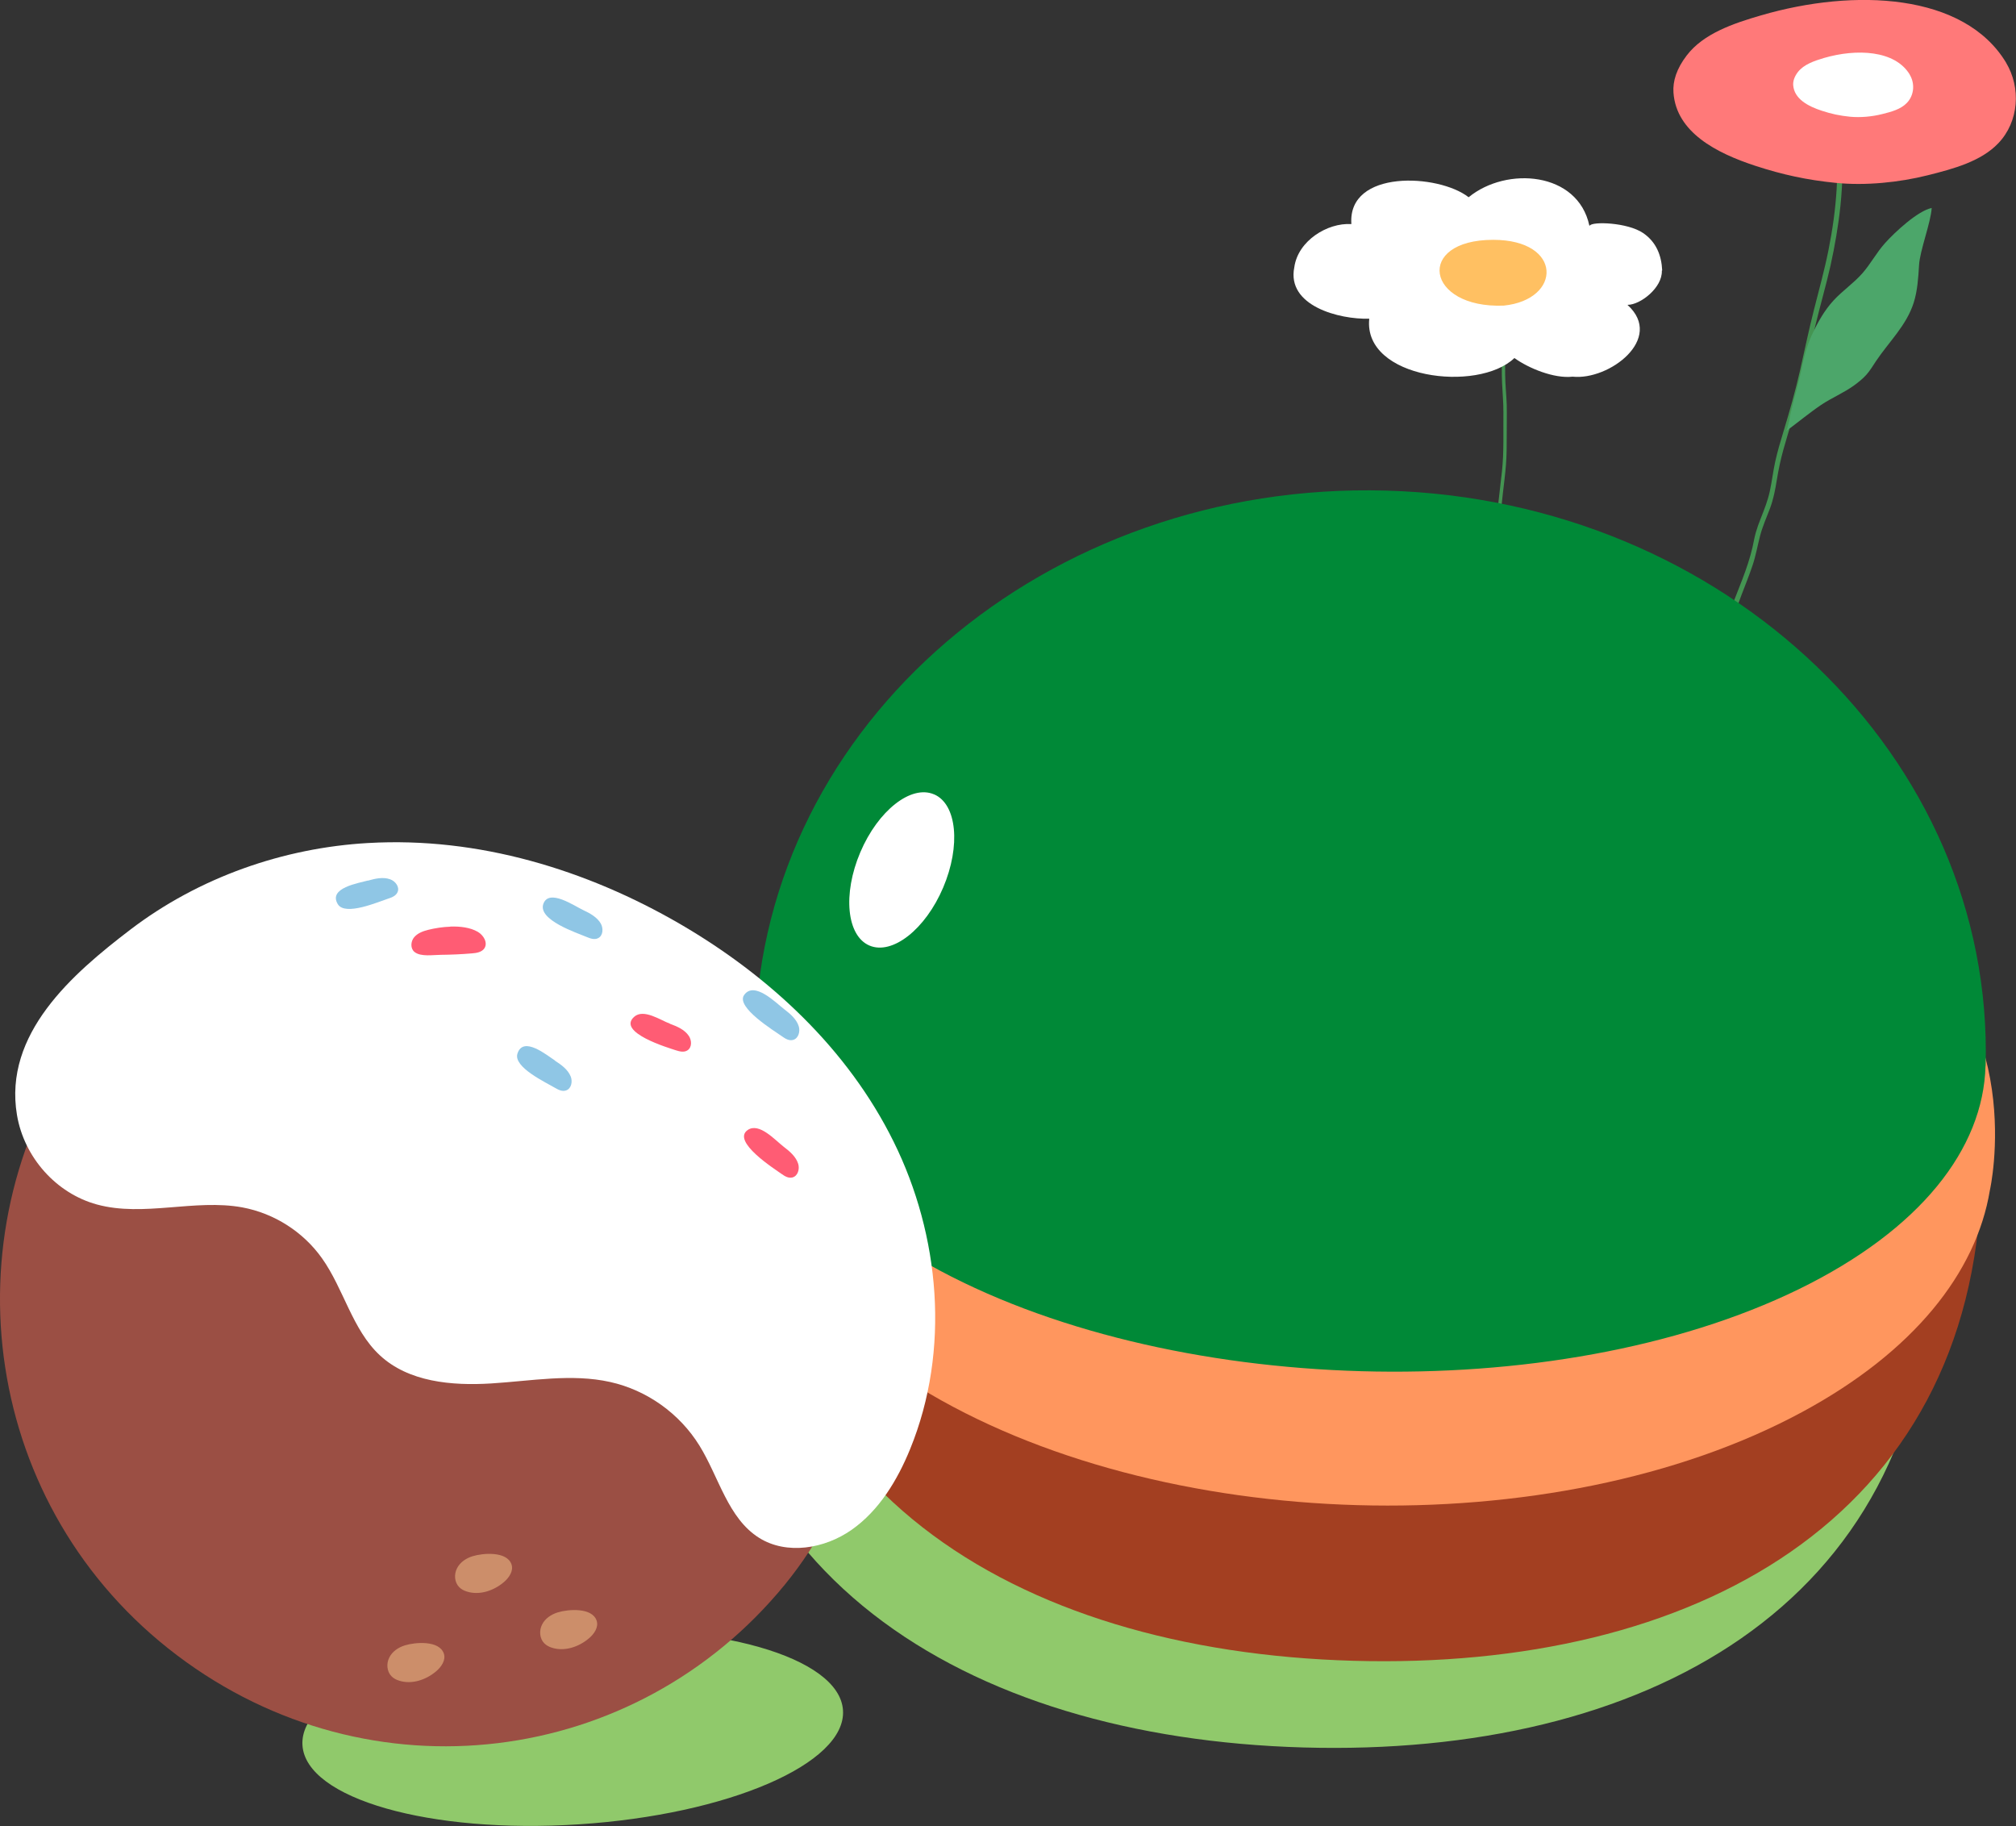 <?xml version="1.0" encoding="UTF-8"?>
<svg id="_레이어_2" data-name="레이어 2" xmlns="http://www.w3.org/2000/svg" viewBox="0 0 180.51 163.47">
  <rect x="0" y="0" width="180.51" height="163.47" fill="#333333" stroke="none"/>
  <defs>
    <style>
      .cls-1 {
        fill: #449452;
      }

      .cls-2 {
        fill: #ff965e;
      }

      .cls-3 {
        fill: #90c96b;
      }

      .cls-4 {
        fill: #4ca66a;
      }

      .cls-5 {
        fill: #8fc6e5;
      }

      .cls-6 {
        fill: #cc8e6a;
      }

      .cls-7 {
        fill: #fff;
      }

      .cls-8 {
        fill: #ffc062;
      }

      .cls-9 {
        fill: #ff7979;
      }

      .cls-10 {
        fill: #9b4f44;
      }

      .cls-11 {
        fill: #a33f21;
      }

      .cls-12 {
        fill: #ff5c74;
      }

      .cls-13 {
        fill: #008937;
      }
    </style>
  </defs>
  <g id="Layer_1" data-name="Layer 1">
    <g>
      <path class="cls-1" d="M134.37,27.74c0,.88-.03,1.76,0,2.64.02.43.08.85.1,1.28.02.43,0,.87,0,1.3-.01.89.04,1.76.1,2.64.06.88.04,1.77.04,2.66,0,.88.01,1.76-.03,2.64-.04.88-.14,1.76-.25,2.63-.1.88-.21,1.75-.27,2.63-.06.89-.05,1.78-.05,2.67,0,.98-.01,1.96,0,2.95.01,1.01.12,2.01.12,3.02,0,.18.29.18.29,0,0-.89-.08-1.77-.11-2.65-.03-.9,0-1.8,0-2.69,0-.89-.02-1.79.02-2.68.04-.86.13-1.72.23-2.57.1-.86.21-1.71.28-2.57.07-.89.07-1.78.07-2.68,0-.91.02-1.82,0-2.73-.03-.89-.13-1.77-.14-2.66,0-.95,0-1.88-.07-2.82-.08-.99-.03-1.99-.03-2.99,0-.18-.29-.18-.29,0h0Z"/>
      <g>
        <path class="cls-7" d="M148.83,24.21c-.06-1.33-.52-2.54-1.71-3.35-1.4-.95-4.55-1.05-4.78-.66,0,.01-.02,0-.03,0-1.03-4.84-7.42-5.32-10.8-2.55,0,0-.01,0-.02,0-2.7-2.1-10.82-2.5-10.49,2.39,0,0,0,.02-.02.02-2.11-.13-4.76,1.48-5.09,3.87-.7,3.46,4.04,4.68,6.7,4.6,0,0,.02,0,.01.02-.54,5.37,9.73,6.62,12.99,3.51,0,0,.01,0,.02,0,1.25.9,3.53,1.85,5.2,1.66,0,0,0,0,0,0,3.27.35,8.23-3.4,4.93-6.41-.01,0,0-.02,0-.02,1.13,0,3.12-1.53,3.06-3.06Z"/>
        <path class="cls-8" d="M133.7,21.47c6.25,0,6.16,5.36.94,5.89-6.99.27-7.95-5.89-.94-5.89Z"/>
      </g>
    </g>
    <g>
      <path class="cls-1" d="M164.5,5.44c0,3.83.18,7.67-.05,11.49-.11,1.84-.37,3.66-.73,5.46-.36,1.8-.85,3.56-1.3,5.34-.46,1.81-.84,3.63-1.25,5.45-.42,1.84-.93,3.64-1.48,5.45-.27.89-.54,1.79-.74,2.7-.19.87-.29,1.75-.48,2.63-.18.85-.5,1.65-.82,2.46-.16.4-.31.81-.43,1.23-.13.44-.2.89-.3,1.33-.45,1.96-1.31,3.82-2,5.69-.35.95-.77,1.88-1.06,2.85-.14.46-.27.93-.37,1.41-.08.4-.06.86-.36,1.16-.21.21.12.54.33.33.24-.24.35-.54.4-.86.07-.38.13-.75.23-1.13.23-.91.57-1.76.9-2.63.33-.87.64-1.74.97-2.61.32-.84.66-1.68.95-2.54.3-.88.45-1.77.68-2.66.22-.85.58-1.65.89-2.47.31-.82.47-1.67.61-2.53.15-.92.34-1.83.59-2.73.5-1.81,1.11-3.58,1.56-5.4.46-1.89.85-3.79,1.3-5.69.43-1.8.95-3.57,1.36-5.38.39-1.77.7-3.56.89-5.36.22-2.1.22-4.23.22-6.34,0-2.21-.05-4.42-.05-6.64,0-.3-.46-.3-.46,0h0Z"/>
      <g>
        <path class="cls-9" d="M179.63,5.62c-3.76-6.25-13.59-6.68-21.93-4.25-2.52.73-5.18,1.64-6.67,3.59-.92,1.2-1.26,2.31-1.19,3.33.25,3.55,3.83,5.41,7.35,6.56,2.43.79,4.58,1.26,7.17,1.52,2.69.27,5.69-.04,8.25-.68,2.31-.58,4.77-1.24,6.32-2.87,1.85-1.94,2.04-4.96.69-7.21Z"/>
        <path class="cls-7" d="M171,6.68c-1.32-2.19-4.76-2.34-7.68-1.49-.88.26-1.81.58-2.34,1.26-.32.42-.44.81-.42,1.17.09,1.24,1.34,1.9,2.58,2.3.85.28,1.6.44,2.51.53.94.09,1.99-.01,2.89-.24.81-.2,1.67-.43,2.21-1.01.65-.68.72-1.74.24-2.52Z"/>
      </g>
      <path class="cls-4" d="M168.77,21.78c-.74.82-1.28,1.85-2.01,2.68-.79.9-1.78,1.56-2.59,2.44-.81.88-1.42,1.96-1.94,3.09-.49,1.08-.71,2.01-.94,3.15-.27,1.29-.71,2.7-.99,3.99-.05.24-.22,1.36-.42,1.5,1.02-.75,2.14-1.68,3.18-2.38.95-.64,2.02-1.07,2.97-1.76.38-.28.76-.58,1.08-.94.33-.37.59-.81.87-1.23,1.16-1.73,2.72-3.18,3.37-5.22.34-1.07.41-2.23.48-3.37.07-1.29,1.06-3.82,1.13-5.11-1.24.25-3.31,2.17-4.19,3.16Z"/>
    </g>
    <g>
      <g>
        <path class="cls-3" d="M62.98,110.38c.86-30.37,110.84-27.27,109.98,3.1-.86,30.38-25.88,43.82-56.24,42.96-30.38-.86-54.59-15.68-53.74-46.06Z"/>
        <path class="cls-11" d="M67.43,102.62c.86-30.37,110.84-27.27,109.98,3.1-.86,30.38-25.88,43.82-56.24,42.96-30.38-.86-54.59-15.68-53.74-46.06Z"/>
        <path class="cls-2" d="M168.73,82.1c-.94-.11-1.58.42-2,1.37-1.25-.95-2.59-1.87-4.05-2.76-21.5-13.24-56.92-14.24-79.14-2.23-1.48.8-2.85,1.63-4.14,2.5-.38-.96-.99-1.51-1.92-1.45-13.54,7.77-10.86,23.96-10.86,23.96h0c.83,7.4,6.02,14.76,15.62,20.68,21.5,13.23,56.93,14.23,79.14,2.23,9.96-5.38,15.57-12.47,16.79-19.84h0s3.63-15.93-9.45-24.45Z"/>
        <path class="cls-13" d="M177.79,95.42c.76-27.59-23.26-50.65-53.67-51.5-30.42-.86-55.71,20.81-56.5,48.41-.21,7.38,4.96,14.94,15.55,20.88,21.2,11.87,56.07,12.85,77.9,2.2,10.92-5.34,16.51-12.59,16.71-19.97Z"/>
      </g>
      <path class="cls-7" d="M83.63,71.11c2.05.87,2.41,4.61.82,8.35-1.59,3.74-4.55,6.06-6.6,5.19-2.04-.87-2.41-4.61-.82-8.35,1.59-3.74,4.55-6.06,6.59-5.19Z"/>
    </g>
    <g>
      <ellipse class="cls-3" cx="51.28" cy="154.68" rx="24.25" ry="8.66" transform="translate(-9.9 3.64) rotate(-3.71)"/>
      <g>
        <path class="cls-10" d="M50.19,80.92c14.54,4.99,26.09,17.74,28,33.35,1.21,9.83-1.72,20.01-7.93,27.61-13.34,16.3-37.08,19.39-54.39,6.32C-1.54,135.06-4.87,110.82,7.09,93.46c7.61-11.05,19.32-15.8,32.97-14.67,3.47.29,6.87,1.02,10.12,2.13Z"/>
        <path class="cls-7" d="M32.97,75.47c9.84-.57,19.54,2.38,27.94,7.26,7.95,4.63,14.99,11.15,19.11,19.49,4.13,8.34,5.1,18.62,1.47,27.51-1.14,2.79-2.78,5.5-5.23,7.22-2.45,1.72-5.83,2.26-8.28.73-2.8-1.75-3.6-5.43-5.35-8.26-1.78-2.88-4.71-4.97-8-5.7-3.45-.77-7.08-.09-10.64.13-3.56.22-7.42-.13-9.99-2.53-2.46-2.29-3.22-5.94-5.18-8.69-1.68-2.36-4.27-4.01-7.12-4.54-4.26-.78-8.84.88-13.02-.26-3.64-.99-6.52-4.21-7.16-8.01-1.22-7.28,4.97-12.64,10.13-16.58,6.18-4.72,13.76-7.34,21.31-7.77Z"/>
        <path class="cls-6" d="M53.42,145.08c.2.59-.22,1.2-.7,1.6-.9.76-2.17,1.19-3.3.83-.26-.08-.5-.21-.69-.4-.42-.43-.47-1.14-.19-1.68.27-.54.81-.9,1.39-1.08.92-.29,3.08-.47,3.49.73Z"/>
        <path class="cls-6" d="M39.74,148.03c.2.58-.22,1.2-.7,1.6-.9.76-2.17,1.19-3.3.83-.26-.08-.51-.21-.69-.4-.42-.43-.47-1.14-.19-1.68.27-.54.81-.9,1.39-1.08.92-.29,3.08-.47,3.49.73Z"/>
        <path class="cls-6" d="M45.8,140.05c.2.58-.22,1.2-.7,1.6-.9.76-2.17,1.19-3.3.83-.26-.08-.51-.21-.69-.4-.42-.43-.47-1.14-.19-1.68.27-.54.81-.9,1.39-1.08.92-.29,3.08-.47,3.49.73Z"/>
      </g>
      <path class="cls-12" d="M40.32,82.95c.89-.03,1.79.08,2.46.47.52.3.92.98.59,1.48-.23.34-.7.42-1.11.45-.93.08-1.86.12-2.79.13-.66,0-1.8.2-2.36-.26-.38-.31-.34-.94-.03-1.31s.79-.55,1.27-.67c.57-.14,1.28-.26,1.98-.28Z"/>
      <path class="cls-5" d="M49.68,94.95c.58.37,1.17.8,1.42,1.42.18.44.07,1.09-.42,1.25-.34.12-.69-.06-.98-.23-.81-.48-3.75-1.85-3.37-3.06.51-1.64,2.66.16,3.36.61Z"/>
      <path class="cls-5" d="M32.94,78.84c.66-.19,1.37-.35,2-.12.45.16.86.67.66,1.14-.14.33-.5.48-.82.58-.89.29-3.87,1.59-4.53.51-.9-1.47,1.88-1.89,2.68-2.12Z"/>
      <path class="cls-5" d="M52.21,81.47c.62.29,1.26.64,1.59,1.22.23.42.21,1.07-.25,1.3-.32.16-.69.03-1-.1-.9-.38-4.41-1.53-3.9-2.97.5-1.4,2.77.18,3.56.55Z"/>
      <path class="cls-12" d="M59.98,91.65c.65.24,1.31.52,1.69,1.08.27.39.31,1.04-.13,1.31-.31.19-.69.09-1.01-.01-.67-.22-5.32-1.6-3.75-3,.85-.76,2.37.31,3.2.61Z"/>
      <path class="cls-12" d="M70.17,102.66c.55.42,1.1.89,1.3,1.53.14.46-.02,1.09-.52,1.22-.35.09-.68-.11-.96-.31-.63-.45-4.52-2.92-3.04-3.94,1.03-.7,2.44.9,3.22,1.5Z"/>
      <path class="cls-5" d="M70.22,90.35c.55.42,1.1.89,1.3,1.53.14.46-.02,1.09-.52,1.22-.35.09-.68-.11-.96-.31-.72-.51-4.16-2.61-3.42-3.7.9-1.32,2.88.71,3.6,1.26Z"/>
    </g>
  </g>
</svg>